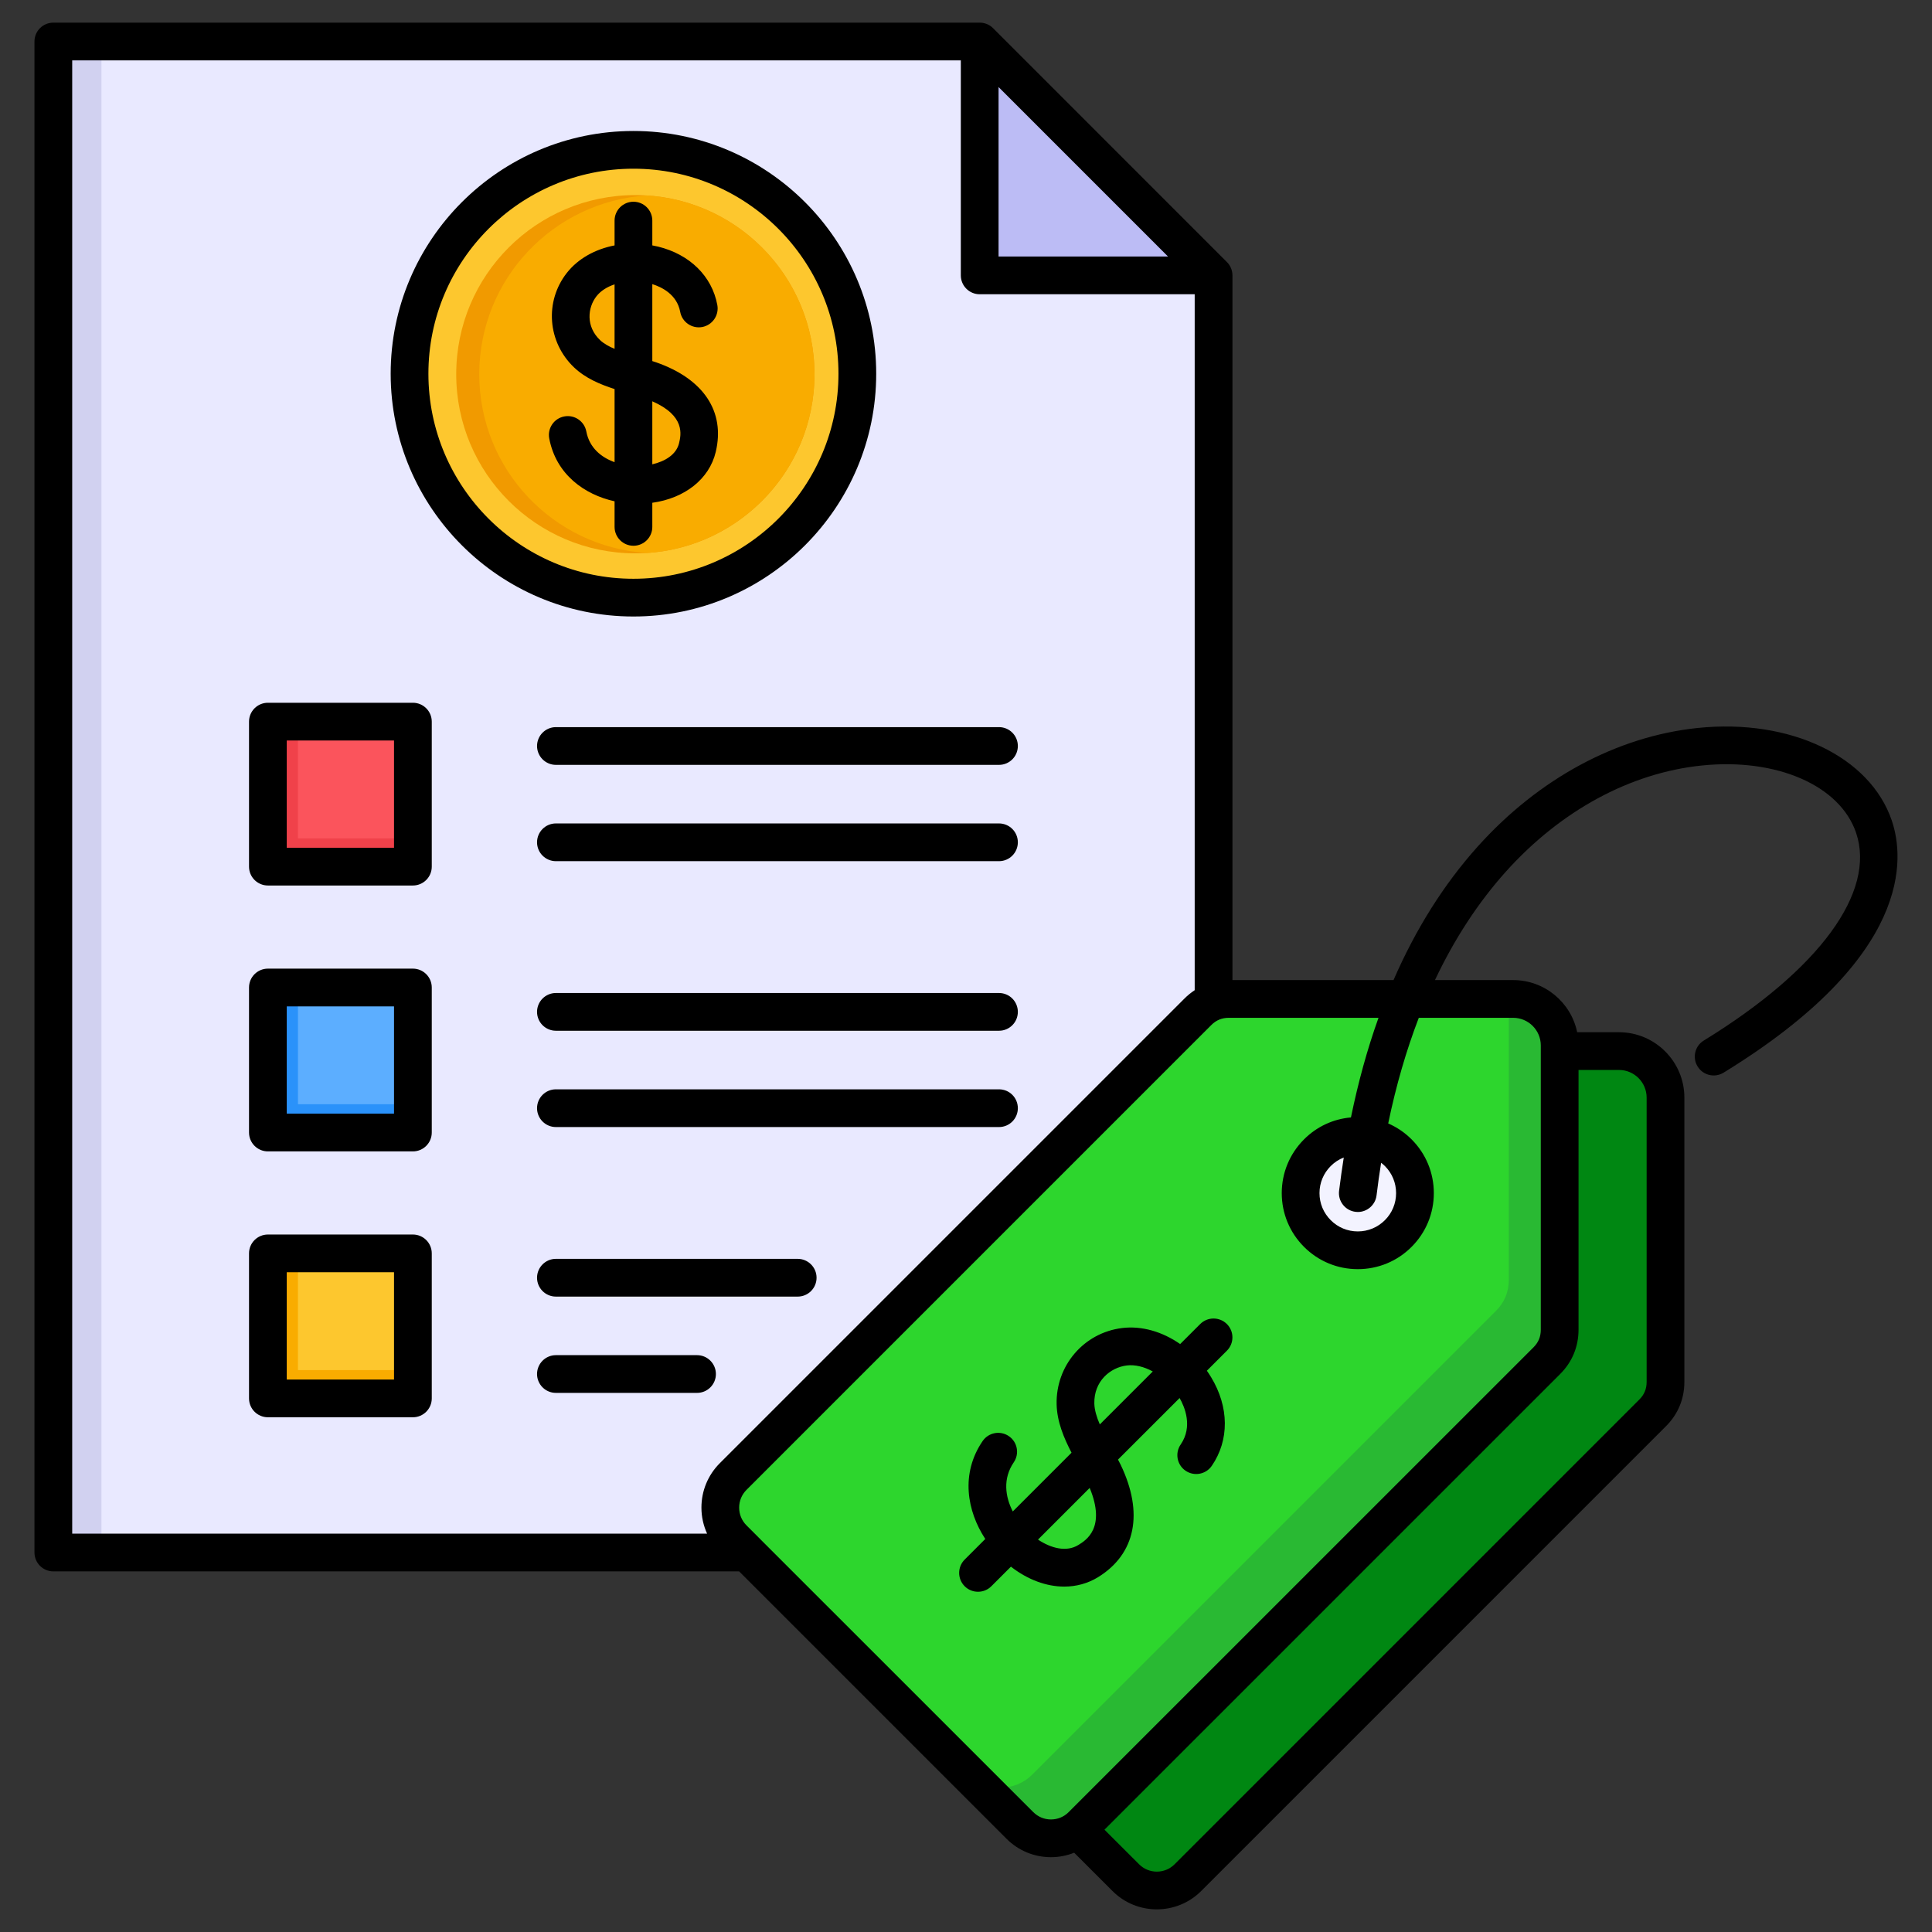 <svg id="Layer_1" height="512" viewBox="0 0 512 512" width="512" xmlns="http://www.w3.org/2000/svg" data-name="Layer 1"><rect x="0" y="0" width="512" height="512" fill="#333333" stroke="none"/><path d="m14.474 11.124h245.495l61.978 61.979v338.452h-307.473z" fill="#e9e9ff" fill-rule="evenodd"/><path d="m259.969 11.124 61.979 61.978h-61.979z" fill="#bcbcf5" fill-rule="evenodd"/><circle cx="168.376" cy="99.171" fill="#f9ac00" r="59.5" transform="matrix(.99 -.139 .139 .99 -12.128 24.313)"/><path d="m166.517 158.64c-32.001-.982-57.641-27.229-57.641-59.469s25.641-58.486 57.641-59.468c32.001.982 57.642 27.229 57.642 59.468s-25.641 58.486-57.642 59.469z" fill="#fdc72e" fill-rule="evenodd"/><circle cx="168.376" cy="99.171" fill="#f19a00" r="47.472"/><path d="m171.429 51.799c24.795 1.574 44.419 22.18 44.419 47.372s-19.624 45.797-44.419 47.372c-24.795-1.575-44.419-22.18-44.419-47.372s19.624-45.797 44.419-47.372z" fill="#f9ac00" fill-rule="evenodd"/><path d="m14.474 11.124h12.412v400.431h-12.412z" fill="#d1d1f0"/><path d="m71.763 191.371h38v38h-38z" fill="#f0414a"/><path d="m78.962 191.371h30.801v30.801h-30.801z" fill="#fb545c"/><path d="m71.763 261.829h38v38h-38z" fill="#2a92fa"/><path d="m78.962 261.828h30.801v30.801h-30.801z" fill="#5caeff"/><path d="m71.763 332.286h38v38h-38z" fill="#f9ac00"/><path d="m78.962 332.286h30.801v30.801h-30.801z" fill="#fdc72e"/><g fill-rule="evenodd"><path d="m428.926 278.903h-75.163c-3.198 0-5.951 1.14-8.213 3.402l-122.928 122.928c-4.523 4.523-4.524 11.902 0 16.426l75.855 75.855c4.524 4.524 11.902 4.524 16.426 0l122.928-122.928c2.262-2.262 3.402-5.014 3.402-8.213v-75.163c0-6.778-5.529-12.307-12.307-12.307z" fill="#008712"/><path d="m400.93 265.103h-75.163c-3.198 0-5.951 1.14-8.213 3.402l-122.928 122.928c-4.524 4.524-4.524 11.902 0 16.426l75.855 75.855c4.523 4.523 11.902 4.523 16.426 0l122.928-122.928c2.262-2.262 3.402-5.015 3.402-8.213v-75.163c0-6.778-5.529-12.307-12.307-12.307z" fill="#29b933"/><path d="m194.626 407.859 62.468 62.468c4.524 4.523 11.903 4.523 16.426 0l122.928-122.928c2.262-2.262 3.402-5.014 3.402-8.213v-74.082h-74.083c-3.198 0-5.951 1.14-8.213 3.402l-122.928 122.928c-4.524 4.523-4.524 11.902 0 16.426z" fill="#2dd62d"/><path d="m366.837 305.602c5.916 5.916 5.916 15.509 0 21.425s-15.509 5.916-21.425 0-5.916-15.509 0-21.425 15.509-5.916 21.425 0z" fill="#29b933"/><path d="m370.887 305.602c5.916 5.916 5.916 15.509 0 21.425s-15.509 5.916-21.425 0-5.916-15.509 0-21.425 15.509-5.916 21.425 0z" fill="#f3f3ff"/><path d="m285.772 409.442c-3.183 1.957-7.264.848-10.692-1.432l13.698-13.699c4.37 10.579-.942 13.86-3.006 15.131zm4.237-37.481c-.137-5.92 4.218-9.559 8.588-10.098 2.193-.27 4.61.338 6.901 1.589l-14.037 14.037c-.834-1.927-1.403-3.811-1.452-5.528zm28.059-21.08-5.312 5.307c-4.699-3.276-10.167-4.885-15.366-4.247-10.152 1.241-17.622 9.946-17.372 20.251.113 4.586 1.918 8.877 3.948 12.791l-15.567 15.567c-2.021-3.928-2.683-8.701.26-13.017 1.56-2.286.971-5.395-1.31-6.945-2.281-1.56-5.395-.966-6.95 1.315-5.895 8.656-4.135 18.539.711 25.94l-5.459 5.459c-1.952 1.947-1.952 5.121 0 7.068.976.981 2.256 1.461 3.536 1.461s2.555-.481 3.531-1.461l5.189-5.189c4.449 3.463 9.412 5.282 14.13 5.282 3.168 0 6.239-.824 8.971-2.501 9.956-6.141 12.139-17.009 5.959-29.83-.221-.441-.451-.883-.682-1.329l16.323-16.313c1.339 2.34 3.561 7.548.289 12.311-1.57 2.271-.991 5.39 1.28 6.95 2.28 1.56 5.39.991 6.96-1.29 4.679-6.812 4.61-15.602-.191-23.508-.348-.584-.731-1.152-1.109-1.702l5.302-5.302c1.957-1.947 1.957-5.12 0-7.067-1.952-1.952-5.111-1.952-7.072 0zm-159.055-260.761c-3.767-3.59-3.325-8.558-.942-11.609 1.108-1.418 2.8-2.492 4.797-3.149v17.087c-1.52-.638-2.869-1.388-3.855-2.33zm20.942 27.328c-.721 3.021-3.708 4.821-7.087 5.601v-16.7c8.799 3.86 7.617 8.872 7.087 11.099zm-7.087 22.183v-6.391c8.583-1.192 15.101-6.263 16.813-13.478 2.546-10.692-3.208-19.344-15.778-23.733-.339-.118-.692-.23-1.035-.338v-20.393c2.433.75 6.533 2.702 7.391 7.352.505 2.717 3.114 4.512 5.832 4.012 2.712-.5 4.507-3.114 4.007-5.831-1.413-7.632-7.288-13.419-15.709-15.479-.505-.123-1.01-.23-1.52-.319v-6.572c0-2.761-2.236-4.998-4.998-4.998s-5.003 2.237-5.003 4.998v6.577c-5.15.991-9.711 3.521-12.673 7.313-5.915 7.568-5.091 18.319 1.918 24.999 3.041 2.898 6.935 4.522 10.755 5.753v19.378c-3.541-1.27-6.67-3.811-7.489-8.141-.515-2.707-3.134-4.498-5.846-3.978-2.712.51-4.497 3.129-3.978 5.841 1.805 9.52 9.333 14.89 17.313 16.646v6.783c0 2.761 2.242 4.998 5.003 4.998s4.998-2.236 4.998-4.998zm-59.336-40.59c0 29.967 24.376 54.338 54.338 54.338s54.333-24.371 54.333-54.338-24.376-54.333-54.333-54.333-54.338 24.371-54.338 54.333zm118.671 0c0-35.47-28.858-64.328-64.333-64.328s-64.338 28.858-64.338 64.328 28.863 64.338 64.338 64.338 64.333-28.859 64.333-64.338zm134.807 209.97c1.918 1.918 2.967 4.468 2.967 7.18s-1.049 5.258-2.967 7.171c-1.923 1.918-4.463 2.977-7.18 2.977s-5.262-1.06-7.17-2.977c-1.923-1.913-2.982-4.463-2.982-7.171s1.06-5.263 2.982-7.18c1.001-1.001 2.168-1.761 3.448-2.261-.446 2.899-.878 5.841-1.241 8.843-.328 2.737 1.623 5.228 4.37 5.557.201.03.402.039.603.039 2.487 0 4.65-1.869 4.959-4.399.348-2.938.77-5.812 1.211-8.642.348.265.687.554 1 .863zm33.989-39.281h-25.004c-3.32 8.632-6.028 17.961-8.107 27.99 2.281 1.001 4.38 2.408 6.19 4.218 3.811 3.811 5.9 8.872 5.9 14.253s-2.089 10.437-5.9 14.248-8.858 5.9-14.248 5.9-10.442-2.099-14.243-5.9-5.91-8.867-5.91-14.248 2.099-10.442 5.91-14.253c3.37-3.379 7.73-5.4 12.428-5.807 1.923-9.353 4.345-18.162 7.303-26.401h-39.629c-1.883 0-3.37.608-4.704 1.942l-123.163 123.168c-1.251 1.251-1.938 2.918-1.938 4.699 0 1.77.686 3.443 1.938 4.689l3.659 3.664s.005 0 .005.01l72.342 72.328c1.251 1.251 2.908 1.942 4.689 1.942s3.453-.691 4.689-1.942l123.183-123.168c1.319-1.32 1.937-2.82 1.937-4.694v-75.309c0-4.046-3.286-7.328-7.327-7.328zm12.457 94.403-120.76 120.755 9.182 9.172c2.589 2.59 6.802 2.59 9.392 0l123.168-123.168c1.329-1.329 1.937-2.82 1.937-4.694v-75.32c0-4.036-3.286-7.327-7.328-7.327h-10.721v68.816c0 4.512-1.678 8.583-4.87 11.766zm-394.321-348.131v390.429h168.251c-.971-2.139-1.501-4.468-1.501-6.891 0-4.449 1.726-8.627 4.865-11.771l123.168-123.168c.838-.839 1.741-1.56 2.688-2.188v-184.432h-56.981c-2.756 0-4.998-2.241-4.998-5.003v-56.976zm245.493 7.067 44.911 44.911h-44.911v-44.91zm236.734 194.432c-5.772-17.024-26.921-27.122-51.444-24.582-21.389 2.222-42.091 13.37-58.271 31.379-9 10.02-16.445 21.869-22.35 35.431h-42.684v-186.75c0-1.329-.535-2.599-1.471-3.536l-61.975-61.985c-.937-.937-2.212-1.457-3.541-1.457h-245.494c-2.761 0-4.998 2.237-4.998 4.998v400.429c0 2.761 2.236 5.003 4.998 5.003h181.744l70.881 70.881c3.134 3.129 7.313 4.861 11.761 4.861 2.138 0 4.223-.412 6.15-1.182l10.143 10.138c3.237 3.252 7.499 4.87 11.756 4.87s8.524-1.619 11.771-4.87l123.168-123.168c3.193-3.188 4.87-7.249 4.87-11.761v-75.32c0-9.549-7.769-17.328-17.328-17.328h-11.079c-1.624-7.882-8.612-13.821-16.97-13.821h-20.722c5.16-10.908 11.423-20.521 18.809-28.751 14.522-16.161 32.944-26.151 51.861-28.108 19.849-2.06 36.681 5.268 40.938 17.838 5.322 15.704-9.765 36.269-40.36 55.044-2.359 1.437-3.09 4.517-1.648 6.866 1.437 2.349 4.522 3.09 6.881 1.653 50.238-30.81 47.918-56.962 44.602-66.771zm-284.965 121.109c0 2.771-2.241 5.002-5.003 5.002h-64.074c-2.756 0-4.998-2.232-4.998-5.002 0-2.756 2.242-5.003 4.998-5.003h64.074c2.761 0 5.003 2.247 5.003 5.003zm-31.679 30.521h-37.398c-2.756 0-4.998-2.242-4.998-4.998s2.242-5.003 4.998-5.003h37.398c2.761 0 5.003 2.241 5.003 5.003s-2.241 4.998-5.003 4.998zm-42.395-75.452c0-2.766 2.242-4.998 4.998-4.998h117.42c2.771 0 4.998 2.232 4.998 4.998s-2.227 5.003-4.998 5.003h-117.42c-2.756 0-4.998-2.241-4.998-5.003zm127.416-25.519c0 2.762-2.227 4.998-4.998 4.998h-117.42c-2.756 0-4.998-2.236-4.998-4.998s2.242-5.003 4.998-5.003h117.42c2.771 0 4.998 2.241 4.998 5.003zm-122.418-75.462h117.42c2.771 0 4.998 2.241 4.998 5.003s-2.227 4.998-4.998 4.998h-117.42c-2.756 0-4.998-2.242-4.998-4.998s2.242-5.003 4.998-5.003zm122.418 30.521c0 2.761-2.227 5.003-4.998 5.003h-117.42c-2.756 0-4.998-2.241-4.998-5.003s2.242-4.998 4.998-4.998h117.42c2.771 0 4.998 2.237 4.998 4.998zm-165.318 142.371h-28.427v-28.432h28.427zm5.003-38.427c2.761 0 4.998 2.237 4.998 4.998v38.432c0 2.756-2.236 4.998-4.998 4.998h-38.427c-2.761 0-5.003-2.242-5.003-4.998v-38.432c0-2.761 2.241-4.998 5.003-4.998zm-5.003-32.032h-28.427v-28.432h28.427zm5.003-38.432c2.761 0 4.998 2.241 4.998 5.003v38.427c0 2.761-2.236 5.003-4.998 5.003h-38.427c-2.761 0-5.003-2.241-5.003-5.003v-38.427c0-2.761 2.241-5.003 5.003-5.003zm-5.003-32.027h-28.427v-28.432h28.427zm5.003-38.432c2.761 0 4.998 2.241 4.998 5.003v38.427c0 2.761-2.236 4.998-4.998 4.998h-38.427c-2.761 0-5.003-2.237-5.003-4.998v-38.427c0-2.762 2.241-5.003 5.003-5.003z"/></g></svg>